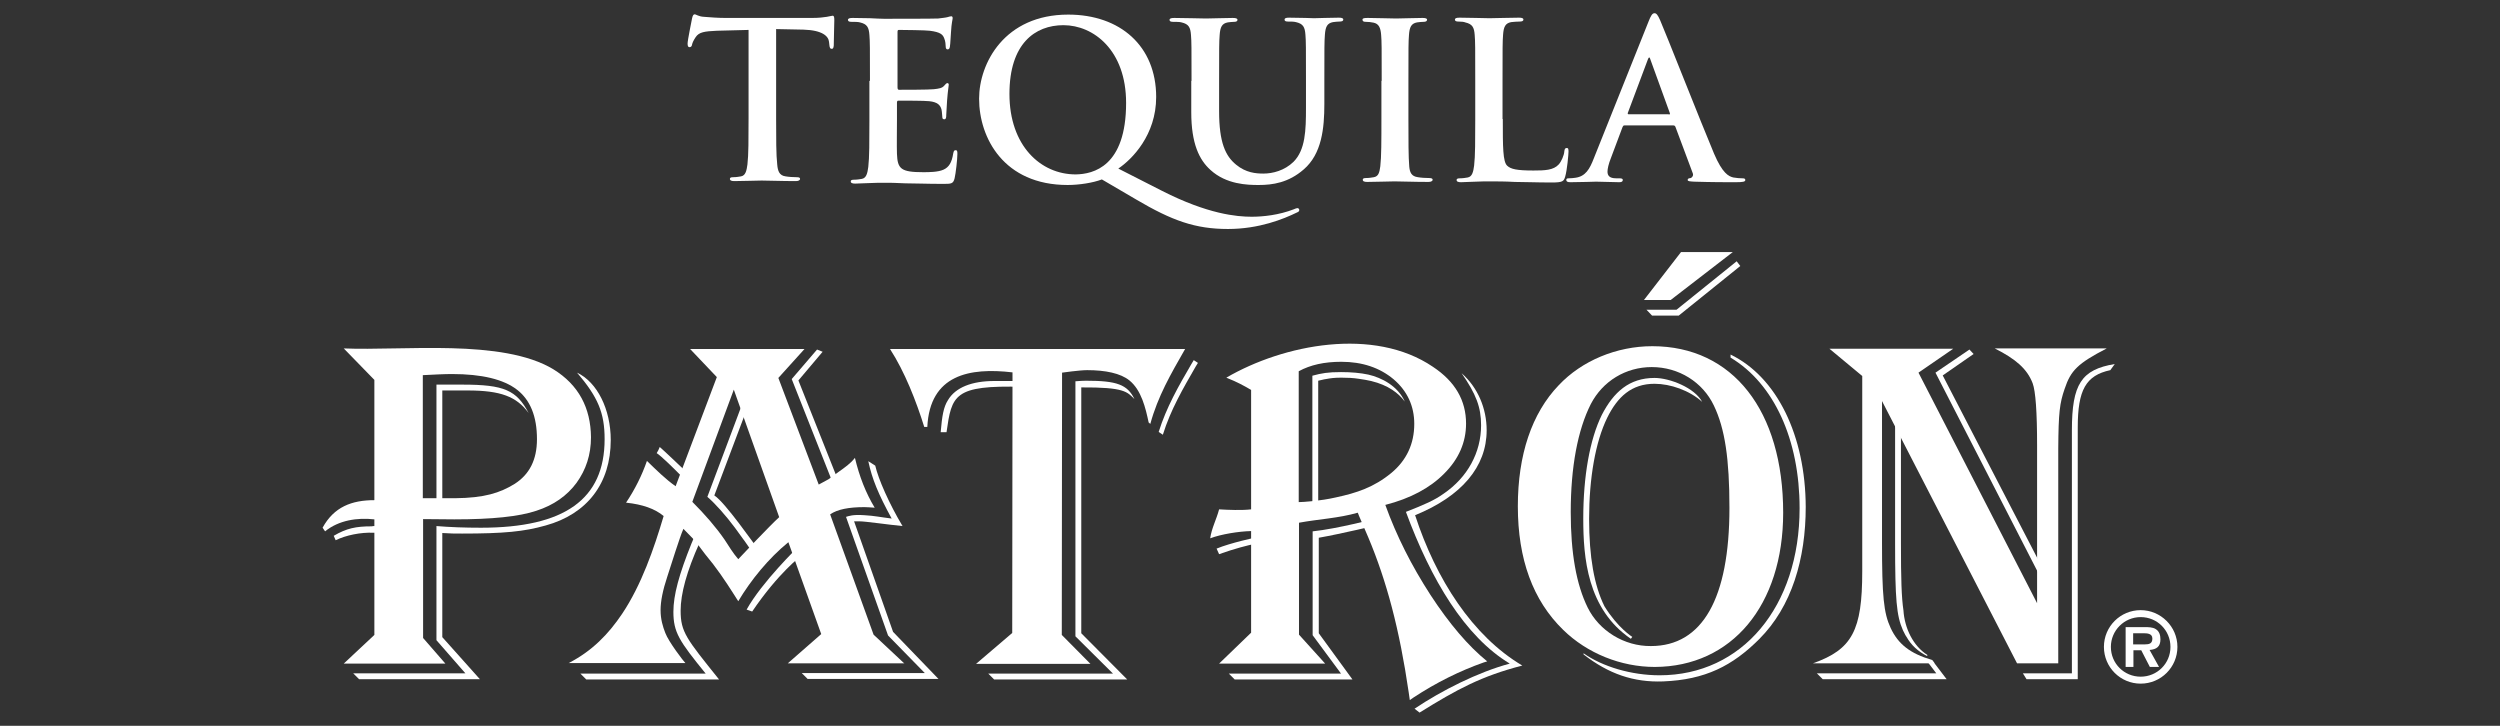 <?xml version="1.0" encoding="UTF-8"?>
<svg id="Layer_1" xmlns="http://www.w3.org/2000/svg" version="1.1" viewBox="0 0 1550 450">
  <rect x="0" y="0" width="1550" height="450" fill="#333333" stroke="none"/>
  <!-- Generator: Adobe Illustrator 29.4.0, SVG Export Plug-In . SVG Version: 2.1.0 Build 152)  -->
  <defs>
    <style>
      .st0 {
        fill: none;
      }

      .st1 {
        fill: #fff;
      }
    </style>
  </defs>
  <g>
    <path class="st1" d="M464.455,18.545l-20.024.518c-7.768.345-11.048.863-13.119,3.97-1.381,2.071-2.071,3.625-2.244,4.661-.173,1.036-.69,1.554-1.554,1.554s-1.208-.69-1.208-2.244c0-2.071,2.589-14.5,2.762-15.536.345-1.726.863-2.589,1.554-2.589,1.036,0,2.417,1.381,5.869,1.554,3.97.345,8.976.69,13.464.69h53.34c4.316,0,7.25-.345,9.322-.69,2.071-.345,3.107-.69,3.625-.69.863,0,1.036.863,1.036,2.762,0,2.762-.345,12.083-.345,15.708-.173,1.381-.345,2.071-1.208,2.071-1.036,0-1.381-.69-1.554-2.762l-.173-1.554c-.345-3.452-3.97-7.25-15.881-7.595l-16.917-.345v55.239c0,12.429,0,22.959.69,28.828.345,3.798,1.208,6.732,5.179,7.25,1.899.345,4.833.518,6.905.518,1.554,0,2.071.345,2.071,1.036,0,.863-1.036,1.381-2.589,1.381-8.976,0-17.435-.345-21.232-.345-3.107,0-11.566.345-16.917.345-1.726,0-2.762-.345-2.762-1.381,0-.69.518-1.036,2.071-1.036,2.071,0,3.625-.345,4.833-.518,2.762-.518,3.452-3.452,3.97-7.423.69-5.696.69-16.226.69-28.655V18.545"/>
    <path class="st1" d="M539.373,50.135c0-20.542,0-24.34-.345-28.482-.345-4.661-1.381-6.732-5.869-7.768-1.036-.345-3.452-.345-5.179-.345-1.554,0-2.244-.345-2.244-1.208s.863-1.208,2.935-1.208c3.625,0,7.595.173,10.875.173,3.452.173,6.56.345,8.458.345,4.316,0,31.072,0,33.661-.173,2.589-.345,4.661-.518,5.869-.863.69-.173,1.554-.518,2.244-.518s.863.518.863,1.208c0,.863-.69,2.589-1.036,8.804-.173,1.381-.345,7.25-.69,8.976-.173.69-.345,1.554-1.381,1.554-.863,0-1.208-.69-1.208-1.899,0-.863-.173-3.28-.863-4.833-.863-2.417-2.244-3.97-8.976-4.833-2.244-.345-16.399-.518-19.161-.518-.69,0-.863.345-.863,1.381v34.179c0,.863.173,1.554.863,1.554,2.935,0,18.47,0,21.578-.345,3.28-.345,5.179-.69,6.387-2.071.863-1.036,1.554-1.726,2.071-1.726s.863.345.863,1.036c0,.863-.518,2.935-1.036,9.839-.173,2.762-.518,8.113-.518,8.976,0,1.036,0,2.589-1.208,2.589-.863,0-1.208-.518-1.208-1.208-.173-1.381-.173-3.107-.518-4.833-.69-2.762-2.589-4.661-7.595-5.179-2.589-.345-15.881-.345-19.161-.345-.69,0-.863.518-.863,1.381v10.702c0,4.661-.173,16.917,0,20.887.345,9.322,2.417,11.393,16.226,11.393,3.452,0,9.149,0,12.601-1.554,3.452-1.554,5.179-4.488,6.042-10.012.345-1.554.518-2.071,1.554-2.071s1.036,1.036,1.036,2.417c0,3.107-1.036,12.256-1.726,15.018-.863,3.452-2.071,3.452-7.25,3.452-10.185,0-17.435-.345-23.304-.345-5.869-.345-10.012-.345-13.982-.345-1.554,0-4.488,0-7.768.173-3.107,0-6.56.345-9.322.345-1.726,0-2.762-.345-2.762-1.381,0-.69.518-1.036,2.071-1.036,2.071,0,3.625-.345,4.833-.518,2.762-.518,3.452-3.452,3.97-7.423.69-5.696.69-16.226.69-28.655v-24.685"/>
    <path class="st1" d="M683.166,111.243c-5.351,2.071-13.982,3.452-21.232,3.452-39.53,0-54.893-29.173-54.893-53.512,0-21.923,15.709-52.131,55.239-52.131,32.28,0,54.548,19.506,54.548,51.096,0,23.649-15.018,38.667-23.476,44.364l27.101,13.81c28.482,14.5,46.435,16.054,55.584,16.054,7.077,0,16.917-1.036,26.238-4.661.863-.345,1.554-.69,2.071-.69.69,0,1.208.518,1.208,1.208,0,.863-.69,1.208-1.554,1.554-8.113,3.97-23.304,10.185-42.637,10.185-20.369,0-34.697-5.179-56.965-18.298l-21.232-12.429M698.184,63.772c0-32.625-20.197-48.161-38.84-48.161-17.607,0-33.488,11.393-33.488,42.637,0,32.107,19.334,49.887,41.084,49.887,10.875-.173,31.244-4.833,31.244-44.364Z"/>
    <path class="st1" d="M738.75,50.135c0-20.542,0-24.34-.345-28.482-.345-4.661-1.381-6.732-5.869-7.768-1.036-.345-3.452-.345-5.179-.345-1.554,0-2.244-.345-2.244-1.208s.863-1.208,2.935-1.208c7.077,0,15.709.345,19.679.345,3.28,0,11.738-.345,16.572-.345,2.071,0,2.935.345,2.935,1.208s-.863,1.208-2.071,1.208c-1.554,0-2.244.173-3.97.345-3.625.69-4.661,2.935-5.006,7.768-.345,4.316-.345,8.113-.345,28.482v18.816c0,19.506,3.97,27.792,10.53,33.143,6.042,5.006,12.256,5.524,16.917,5.524,5.869,0,13.119-1.899,18.643-7.25,7.423-7.423,7.768-19.506,7.768-33.488v-16.917c0-20.542,0-24.34-.345-28.482-.345-4.661-1.381-6.732-5.869-7.768-1.036-.345-3.452-.345-4.833-.345-1.554,0-2.244-.345-2.244-1.208s.863-1.208,2.762-1.208c6.905,0,15.363.345,15.536.345,1.554,0,10.185-.345,15.363-.345,1.899,0,2.762.345,2.762,1.208s-.863,1.208-2.417,1.208-2.244.173-3.97.345c-3.625.69-4.661,2.935-5.006,7.768-.345,4.316-.345,8.113-.345,28.482v14.5c0,15.018-1.554,30.899-12.774,40.566-9.494,8.286-19.334,9.667-27.965,9.667-7.077,0-20.024-.345-29.863-9.322-6.905-6.214-11.911-16.226-11.911-35.733v-19.506"/>
    <path class="st1" d="M856.65,50.135c0-20.542,0-24.34-.345-28.482-.345-4.661-1.554-6.905-4.661-7.595-1.554-.345-3.28-.518-4.833-.518-1.381,0-2.071-.345-2.071-1.381,0-.863,1.036-1.036,3.28-1.036,5.179,0,13.637.345,17.607.345,3.452,0,11.393-.345,16.399-.345,1.726,0,2.762.345,2.762,1.036,0,1.036-.863,1.381-2.244,1.381s-2.417.173-3.97.345c-3.625.69-4.661,2.935-5.006,7.768-.345,4.316-.345,8.113-.345,28.482v23.649c0,13.119,0,23.649.518,29.518.345,3.625,1.381,6.042,5.351,6.56,1.899.345,4.833.518,6.905.518,1.554,0,2.244.345,2.244,1.036,0,.863-1.036,1.381-2.589,1.381-8.976,0-17.435-.345-21.06-.345-3.107,0-11.566.345-16.917.345-1.726,0-2.762-.345-2.762-1.381,0-.69.518-1.036,2.071-1.036,2.071,0,3.625-.345,4.833-.518,2.762-.518,3.452-2.762,3.97-6.732.69-5.696.69-16.226.69-29.346v-23.649"/>
    <path class="st1" d="M931.74,73.784c0,17.262,0,26.584,2.762,29,2.244,2.071,5.869,2.935,16.226,2.935,7.077,0,12.429-.173,15.709-3.798,1.554-1.726,3.28-5.524,3.452-8.113.173-1.208.345-2.071,1.554-2.071.863,0,1.036.69,1.036,2.244s-.863,11.566-2.071,15.536c-.863,2.935-1.554,3.625-8.458,3.625-9.667,0-16.744-.345-22.786-.345-6.042-.345-10.875-.345-16.399-.345-1.554,0-4.488,0-7.595.173-3.107,0-6.56.345-9.322.345-1.726,0-2.762-.345-2.762-1.381,0-.69.518-1.036,2.071-1.036,2.071,0,3.625-.345,4.833-.518,2.762-.518,3.452-3.452,3.97-7.423.69-5.696.69-16.226.69-28.655v-23.822c0-20.542,0-24.34-.345-28.482-.345-4.661-1.381-6.732-5.869-7.768-.69-.345-2.417-.518-4.143-.518-1.554,0-2.244-.345-2.244-1.208s.863-1.208,2.935-1.208c6.387,0,14.845.345,18.47.345,3.28,0,13.119-.345,18.298-.345,1.899,0,2.762.345,2.762,1.208s-.863,1.208-2.417,1.208-3.625.173-5.179.345c-3.625.69-4.661,2.935-5.006,7.768-.345,4.316-.345,8.113-.345,28.482v23.822"/>
  </g>
  <path class="st1" d="M1007.175,77.754c-.69,0-.863.345-1.208,1.036l-7.25,19.334c-1.381,3.452-2.071,6.56-2.071,8.286,0,2.417,1.208,4.143,5.351,4.143h2.071c1.554,0,2.071.345,2.071,1.036,0,1.036-.863,1.381-2.244,1.381-4.316,0-10.185-.345-14.328-.345-1.554,0-8.976.345-15.881.345-1.726,0-2.589-.345-2.589-1.381,0-.863.518-1.036,1.554-1.036,1.208,0,3.107-.173,4.143-.345,6.214-.863,8.804-5.351,11.393-12.083l33.834-84.584c1.554-3.97,2.417-5.351,3.798-5.351,1.208,0,2.071,1.208,3.452,4.316,3.28,7.423,24.857,62.316,33.488,82.858,5.179,12.083,8.976,13.982,11.911,14.673,2.071.345,3.97.518,5.696.518,1.036,0,1.726.173,1.726,1.036,0,1.036-1.208,1.381-6.214,1.381-4.833,0-14.673,0-25.548-.345-2.417-.173-3.97-.173-3.97-1.036s.518-1.036,1.899-1.208c.863-.345,1.899-1.554,1.208-3.107l-10.703-28.655c-.345-.69-.69-.863-1.381-.863h-30.209M1034.622,71.022c.69,0,.863-.345.69-.863l-12.083-33.316c-.173-.518-.345-1.208-.69-1.208s-.69.69-.863,1.208l-12.429,33.143c-.173.518,0,.863.518.863h24.857v.173Z"/>
  <g>
    <path class="st1" d="M1284.577,266.774v150.698h-30.381l2.244,3.625h31.762v-156.049c0-23.304,5.006-32.28,20.197-35.56l2.762-3.798c-20.714,3.452-26.584,12.429-26.584,41.084"/>
    <polyline class="st1" points="1267.142 361.888 1266.797 353.085 1204.481 232.768 1223.642 219.476 1221.052 216.714 1199.992 231.042 1267.142 361.888"/>
    <polyline class="st1" points="1198.094 409.532 1194.469 409.532 1200.51 417.472 1126.456 417.472 1130.081 421.097 1206.897 421.097 1198.094 409.532"/>
    <polyline class="st1" points="1020.812 192.029 1024.264 195.654 1040.836 195.654 1078.985 164.928 1076.741 161.993 1039.455 192.029 1020.812 192.029"/>
    <path class="st1" d="M1072.944,219.821v1.899c26.929,16.054,42.81,50.923,42.81,93.388,0,61.108-35.733,103.572-86.828,103.572-17.435,0-35.387-5.351-47.125-13.637v.69c15.536,12.083,31.072,17.435,49.37,16.744,26.066-1.036,42.983-9.667,59.554-26.238,20.197-20.197,28.828-49.715,28.828-81.995-.173-44.018-17.78-80.441-46.608-94.424"/>
    <path class="st1" d="M877.364,319.424c28.828-11.738,44.364-30.036,44.364-52.649,0-13.637-5.524-26.584-15.536-35.387,8.976,12.947,12.083,21.06,12.083,32.28,0,16.744-8.286,32.28-23.304,42.465-5.524,3.97-11.738,6.732-23.304,11.22,15.536,42.119,36.596,77.334,64.388,94.078-19.851,5.351-42.292,16.744-59.036,27.965l3.107,2.417c23.304-14.5,38.322-22.613,63.697-29.173-30.899-18.298-53.512-53.512-66.459-93.215"/>
    <path class="st1" d="M754.286,340.138l1.554,3.452c10.185-3.625,17.262-5.351,22.786-6.56v-3.798s-15.536,3.28-24.34,6.905"/>
    <path class="st1" d="M853.197,321.495s-24.167,6.387-39.358,7.941v64.388l17.607,23.822h-69.566l3.625,3.625h73.019l-20.887-28.655v-59.209c13.81-2.417,36.768-7.941,36.768-7.941l-1.208-3.97"/>
    <polyline class="st1" points="495.009 235.875 510.027 218.095 506.575 216.714 490.866 235.012 517.277 301.816 520.73 300.608 495.009 235.875"/>
    <path class="st1" d="M529.533,323.221h3.28c3.798,0,17.78,2.071,26.756,2.935-8.286-13.81-15.018-29.173-16.917-37.459l-4.315-2.762c2.417,11.22,6.214,20.369,14.5,35.56-7.077-.863-10.702-1.726-16.917-2.071-7.25-.518-9.667.518-11.393,1.036l26.066,73.536,22.786,23.304h-76.298l3.625,3.625h81.132l-28.137-29.173-24.167-68.53"/>
    <path class="st1" d="M632.76,236.22h-16.226c-13.982,0-24.167,3.97-28.828,11.911-2.762,4.316-3.625,9.839-4.488,19.851h3.625c3.28-22.959,4.316-29.346,47.298-28.137v-3.625h-1.381"/>
    <path class="st1" d="M703.362,247.441c-4.316-8.976-10.875-11.393-30.036-11.393q-2.244,0-6.56.345v158.121l23.304,23.131h-77.334l3.625,3.625h82.513l-28.482-28.655v-152.424c26.756-.173,28.482,2.762,32.971,7.25"/>
    <path class="st1" d="M286.138,330.817c26.411,0,38.667-1.208,52.131-5.006,25.721-7.077,40.393-26.066,40.393-52.995,0-19.161-8.458-35.905-20.887-41.774,12.947,15.191,17.089,24.857,17.089,41.256,0,37.286-24.857,54.893-76.644,54.893-9.839,0-19.506-.345-27.619-1.036v70.775l17.953,20.542h-69.566l3.625,3.625h74.917l-23.304-26.066v-64.56c5.006.345,7.595.345,11.911.345"/>
    <path class="st1" d="M231.59,326.156h0l-1.208.173c-9.667,0-15.536,1.208-23.476,5.869l1.208,2.762c6.214-3.107,15.536-5.006,23.476-4.661h4.661v-4.143h-4.661"/>
    <path class="st1" d="M286.828,238.464h-16.226v75.608h3.625v-71.983h15.708c20.542,0,30.381,3.798,37.804,13.982-7.423-14.155-15.191-17.607-40.911-17.607"/>
    <path class="st1" d="M421.99,378.633c0-10.53,3.798-24.512,11.738-42.119l2.935-2.589-3.97-6.56s-3.107,7.25-3.625,8.804q0,.173-.173.345c-7.941,19.679-11.393,32.453-11.393,42.81,0,12.774,3.625,18.125,20.024,38.322h-77.679l3.625,3.625h82.34c-20.197-25.203-23.822-29.346-23.822-42.637"/>
    <path class="st1" d="M494.836,339.102s-22.441,21.75-31.935,38.84l3.452,1.208c16.226-23.994,30.381-34.524,30.381-34.524l-1.899-5.524"/>
    <path class="st1" d="M1025.818,237.947c9.839,0,21.75,4.143,29.518,11.22-4.488-8.631-20.024-14.845-29.518-14.845-15.709,0-25.375,8.804-32.625,22.786-7.595,15.363-11.566,38.322-11.566,64.388,0,24.167,2.417,56.102,29.518,74.572l.863-1.208s-8.976-5.524-17.262-18.988c-6.387-12.947-9.494-30.727-9.494-54.203,0-25.375,3.97-47.816,11.22-62.661,6.387-12.947,15.018-21.06,29.346-21.06"/>
    <line class="st0" x1="1182.04" y1="393.478" x2="1182.04" y2="393.478"/>
    <path class="st1" d="M848.364,232.25c-4.833-1.036-10.53-1.554-16.917-1.554-8.113,0-12.083.69-17.78,2.244v81.304h3.625v-78.197c1.899-.345,3.28-.863,4.833-1.036,2.762-.518,5.179-.863,9.494-.863,3.798,0,7.423.173,10.703.69,2.762.345,5.351.863,7.768,1.381,10.703,2.589,17.089,7.595,20.887,12.774-4.316-9.667-14.328-14.845-22.613-16.744"/>
    <path class="st1" d="M1194.987,406.079c-8.804-5.524-14.155-16.572-14.845-27.619-1.208-7.941-1.554-19.679-1.554-41.602v-75.09h-3.625v75.09c0,34.697.863,44.881,4.833,53.858.345.69.691,1.381,1.036,2.071.173.173.173.345.345.69.173.345.345.518.518.863.173.173.173.345.345.518h0c2.935,5.179,7.077,8.976,12.774,11.911l.173-.69"/>
    <path class="st1" d="M425.615,292.667c-3.798-3.625-14.328-13.637-16.572-15.536-.518,1.381-1.208,2.762-1.899,3.798,2.935,1.899,10.702,9.494,16.572,15.536l1.899-3.798"/>
    <path class="st1" d="M442.878,307.168l20.887-55.411-3.452-1.726-3.28,8.804h0l-18.47,49.197c5.006,4.316,11.566,11.738,17.089,19.161,1.726,2.417,3.452,4.661,5.006,6.905.345.518.69.863,1.036,1.381,1.554,2.244,3.798,5.524,5.006,7.077l2.935-2.589c-1.726-2.071-20.024-28.482-26.756-32.798"/>
    <path class="st1" d="M740.131,223.274l-1.554,2.589c-7.941,13.637-15.363,26.584-20.197,41.947l2.589,1.726c4.833-15.536,12.429-28.482,20.369-42.292l1.381-2.244-2.589-1.726"/>
    <polyline class="st1" points="1074.325 156.297 1035.83 185.988 1019.258 185.988 1042.217 156.297 1074.325 156.297"/>
    <path class="st1" d="M627.754,230.869c-26.584-3.107-51.268,1.381-52.822,33.834h-1.899c-5.006-16.054-12.083-34.179-21.232-48.334h182.978c-8.976,15.709-16.917,29.346-21.578,46.435l-1.036-.863c-1.899-8.976-4.488-20.024-11.911-26.066-5.524-4.488-15.018-6.387-26.238-6.387-4.661,0-15.536,1.554-15.536,1.554l-.173,162.609,17.78,17.953h-70.947l22.441-19.161.173-161.573"/>
    <path class="st1" d="M886.858,368.793c-11.738-18.125-21.06-36.596-27.965-55.757,15.536-3.97,27.792-10.53,36.596-19.506,8.976-8.976,13.464-19.334,13.464-30.899,0-14.328-6.732-26.066-20.542-35.215-36.596-24.857-92.525-13.982-128.085,6.732l1.208.518c4.833,1.899,9.494,4.316,14.155,7.077v74.054c-5.869.69-14.155.345-19.851,0-1.554,6.042-4.661,11.738-5.524,17.953,6.905-2.589,17.78-4.316,25.375-4.488v63.007l-19.851,19.161h65.769l-16.226-17.953v-69.394c12.083-2.244,24.512-2.762,36.423-6.214.345.863.69,1.554.69,1.726l5.869,13.637h0c11.393,27.101,19.334,56.965,25.03,95.977l.69,4.833,2.244-1.554c14.155-9.322,28.828-16.572,43.5-21.75l2.244-.69c-11.738-9.494-23.476-23.304-35.215-41.256M828.34,308.376h0c-9.667,2.244-20.714,2.935-23.131,2.935v-81.132c7.25-3.97,15.881-5.869,26.411-5.869,12.947,0,23.822,3.625,32.453,10.875,8.458,7.25,12.774,16.572,12.774,27.619,0,12.429-4.833,22.613-14.155,30.381-10.875,8.976-21.578,12.429-34.351,15.191Z"/>
  </g>
  <g>
    <polyline class="st1" points="231.762 322.186 231.762 329.608 231.762 322.186"/>
    <path class="st1" d="M343.103,228.97c-31.59-19.161-93.388-11.393-129.983-12.947l18.988,19.506v74.572c-13.982,0-25.03,4.143-32.107,17.089l1.554,2.244c8.458-6.905,20.024-8.631,30.554-7.423v71.638l-18.988,17.78h63.007l-13.81-15.881v-73.709l19.334.173c23.304,0,40.221-1.726,50.923-5.351,10.702-3.452,18.988-9.322,24.857-17.262,5.869-8.113,8.976-17.435,8.976-28.31-.173-18.125-7.595-32.453-23.304-42.119M318.936,300.09c-8.976,5.524-18.643,8.631-36.768,8.804h-20.024v-76.298c6.905-.345,13.292-.69,18.125-.69,18.47,0,31.935,3.28,40.221,9.667,8.286,6.387,12.429,16.572,12.429,30.727,0,12.774-4.661,21.923-13.982,27.792Z"/>
  </g>
  <g>
    <path class="st1" d="M560.778,411.431l-19.161-17.953-26.929-74.572c4.488-3.107,11.566-4.488,21.232-4.488,1.381,0,3.452.173,6.387.345-5.524-9.149-9.494-19.334-12.256-30.899-2.589,3.452-6.387,6.042-10.012,8.631l-6.387,4.661-6.042,3.28-25.03-66.114,16.226-17.953h-70.947l16.572,17.435-25.548,67.667c-6.387-4.488-12.083-10.185-17.78-15.709-3.107,8.976-7.423,17.607-12.947,25.893,10.185,1.036,17.953,3.798,23.304,8.286-6.042,20.369-13.81,42.81-25.721,60.59-8.458,12.601-18.643,23.131-33.143,30.554h72.328c-1.208-1.208-10.357-13.119-12.429-18.643-1.554-3.97-2.935-8.458-2.935-14.155,0-5.524,1.381-12.429,4.143-20.714l5.006-15.536c2.071-6.214,3.625-11.048,5.006-14.155l7.077,7.25,6.387,8.458h0c7.077,8.458,12.083,15.881,18.125,25.375l2.417,3.798c7.941-13.292,18.816-26.584,31.072-36.596l20.369,56.965-20.714,18.125h72.328M457.723,346.698c-3.28-3.798-5.869-8.113-8.458-12.083-5.351-7.768-12.256-15.709-20.024-23.476l25.72-69.566,28.137,79.06h0c-5.869,5.351-23.649,24.167-25.375,26.066Z"/>
    <path class="st1" d="M1276.118,411.258v-133.263c.173-22.268.863-27.965,3.97-36.941,3.798-11.393,8.113-15.708,26.066-25.03h-69.394c12.947,6.56,20.024,12.601,23.476,21.578q2.762,7.423,2.762,38.667v97.703l-73.536-142.93,21.578-14.845h-76.816l20.369,16.917v121.18c0,36.596-6.214,48.334-30.554,56.965h75.435l-1.554-2.071c-13.637-3.97-21.06-9.839-25.721-19.851-4.316-9.322-5.351-19.506-5.351-53.34v-87.346l83.721,162.609h25.548"/>
    <path class="st1" d="M1105.569,317.87c0-63.179-31.244-103.227-81.132-103.227-22.095,0-43.673,8.976-58.001,24.167-16.744,17.435-25.375,43.155-25.375,75.09,0,32.798,9.322,58.346,28.137,76.644,14.845,14.5,35.733,22.959,56.792,22.959,47.643-.173,79.578-38.149,79.578-95.632M984.389,376.734c-7.077-14.328-10.53-33.834-10.53-59.209,0-27.965,4.316-50.923,12.429-66.977,7.423-14.328,21.75-22.959,37.804-22.959,16.744,0,31.59,9.322,38.494,23.822,6.905,14.328,9.667,33.143,9.667,63.524,0,56.102-16.744,85.62-48.679,85.62-16.572.173-32.107-9.494-39.185-23.822Z"/>
    <path class="st1" d="M1304.428,401.073c0-12.601,10.185-22.786,22.786-22.786,12.429,0,22.786,10.185,22.786,22.786s-10.185,22.786-22.786,22.786-22.786-10.185-22.786-22.786M1345.684,401.073c0-10.185-8.113-18.47-18.47-18.47-10.185,0-18.47,8.286-18.47,18.47,0,10.357,8.286,18.47,18.47,18.47s18.47-8.113,18.47-18.47M1338.607,413.502h-5.696l-5.351-10.357h-4.833v10.357h-4.833v-24.685h11.911c2.071,0,4.833,0,6.732,1.208,2.244,1.381,2.935,3.798,2.935,6.387,0,4.488-2.417,6.214-6.732,6.56l5.869,10.53ZM1329.803,399.52c2.762,0,4.661-.518,4.661-3.625,0-3.28-3.452-3.28-5.869-3.28h-6.042v6.905h7.25Z"/>
  </g>
</svg>